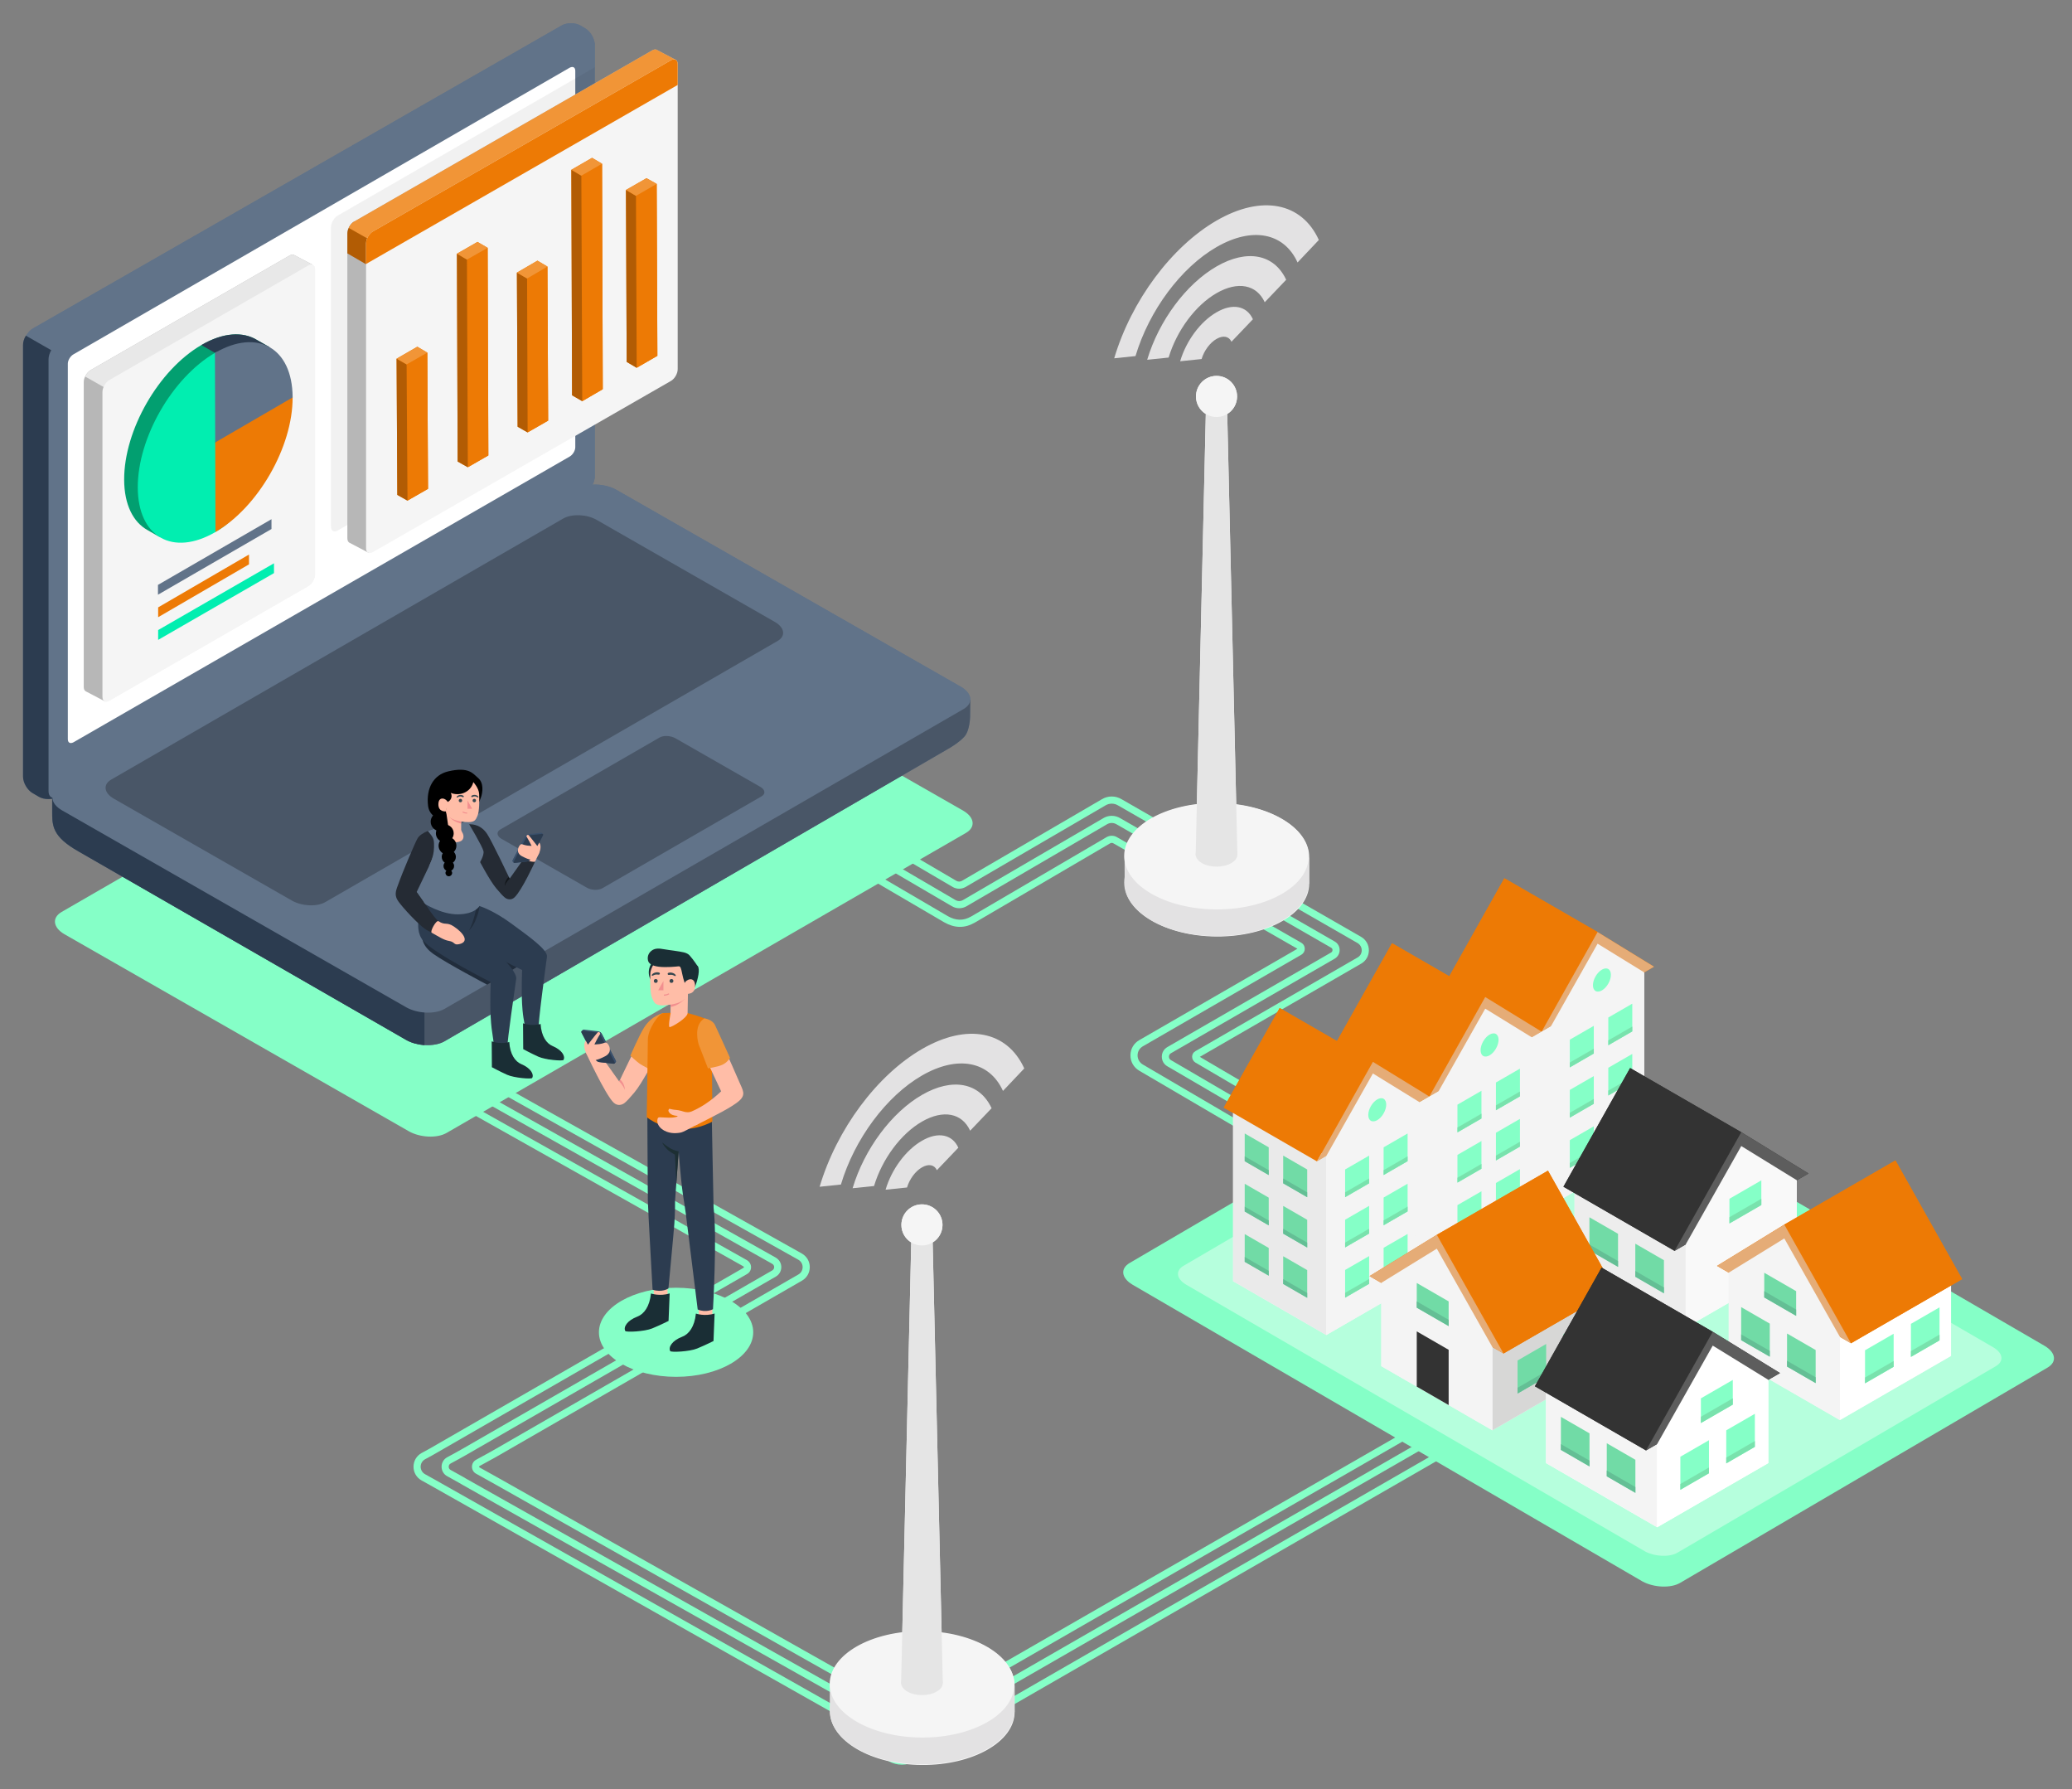 <?xml version="1.0" encoding="UTF-8"?> <!-- Generator: Adobe Illustrator 24.1.0, SVG Export Plug-In . SVG Version: 6.00 Build 0) --> <svg xmlns="http://www.w3.org/2000/svg" xmlns:xlink="http://www.w3.org/1999/xlink" x="0px" y="0px" viewBox="0 0 1160.83 1002.2" style="enable-background:new 0 0 1160.83 1002.2;" xml:space="preserve"><rect x="0" y="0" width="1160.83" height="1002.2" fill="#808080" stroke="none"/> <style type="text/css"> .st0{fill:#85FFC7;} .st1{fill:#B6FFDD;} .st2{fill:#FFBDA7;} .st3{fill:#F28F8F;} .st4{fill:#3A506B;} .st5{fill:#2C3C50;} .st6{fill:#F19537;} .st7{fill:#ED7A05;} .st8{fill:#1A2E35;} .st9{fill:#32445C;} .st10{fill:#37474F;} .st11{fill:#1D2F33;} .st12{fill:#617389;} .st13{fill-rule:evenodd;clip-rule:evenodd;fill:#617389;} .st14{fill-rule:evenodd;clip-rule:evenodd;fill:#2C3C50;} .st15{fill:#495667;} .st16{fill-rule:evenodd;clip-rule:evenodd;fill:#FFFFFF;} .st17{opacity:0.06;fill-rule:evenodd;clip-rule:evenodd;fill:#1D1D1B;enable-background:new ;} .st18{fill-rule:evenodd;clip-rule:evenodd;fill:#B7B7B7;} .st19{fill-rule:evenodd;clip-rule:evenodd;fill:#B25C04;} .st20{fill-rule:evenodd;clip-rule:evenodd;fill:#F5F5F5;} .st21{fill-rule:evenodd;clip-rule:evenodd;fill:#E8E8E8;} .st22{fill:#01EEB0;} .st23{fill:#029F70;} .st24{fill-rule:evenodd;clip-rule:evenodd;fill:#F19537;} .st25{fill-rule:evenodd;clip-rule:evenodd;fill:#ED7A05;} .st26{fill:#B25C04;} .st27{fill:#F5F5F5;} .st28{fill:#E3E2E3;} .st29{fill:#E5E5E5;} .st30{fill:#F9F9F9;} .st31{fill:#F4F4F4;} .st32{fill:#E5AC77;} .st33{fill:#79E2AD;} .st34{fill:#EAEAEA;} .st35{fill:#71DBA6;} .st36{fill:#64BF95;} .st37{fill:#EDEDED;} .st38{fill:#333333;} .st39{fill:#5D5D5D;} .st40{fill:#D7D7D6;} .st41{fill:#FFFFFF;} .st42{fill:#212D3C;} .st43{fill:#252B34;} .st44{fill:#12161A;} </style> <g id="Ebene_3"> <path class="st0" d="M250.3,634.5l290.9-168c5.5-3.2,4.8-8.7-1.5-12.4l-193-110.3 c-6.3-3.6-15.9-4-21.4-0.9L34.5,510.8C29,514,29.7,519.5,36,523.2 l193,110.4C235.3,637.2,244.9,637.7,250.3,634.5z"></path> <g> <path class="st0" d="M777.763,669.49l-123.771-72.263 c-1.93-1.103-3.091-3.116-3.091-5.377c0-2.262,1.161-4.275,3.107-5.387 l91.792-52.996c0.448-0.273,0.734-0.799,0.725-1.382 c-0.004-0.257-0.081-0.891-0.709-1.245l-120.213-69.107 c-1.714-1.042-3.792-1.042-5.463-0.025l-78.532,45.819 c-2.626,1.575-5.788,1.576-8.437-0.013l-35.881-20.988l2.02-3.453l35.9,21 c1.378,0.826,3,0.827,4.361,0.012l78.521-45.812 c2.925-1.779,6.594-1.778,9.548,0.019l120.157,69.074 c1.671,0.946,2.695,2.688,2.727,4.656c0.033,2.017-0.971,3.844-2.684,4.887 L656,589.933c-0.691,0.395-1.1,1.11-1.1,1.918 c0,0.807,0.408,1.522,1.092,1.913l123.788,72.271L777.763,669.49z"></path> </g> <g> <path class="st0" d="M776.688,657.925l-107-62.8c-1.185-0.752-1.855-2.018-1.811-3.339 c0.044-1.292,0.741-2.43,1.866-3.042l90.856-52.476 c1.431-0.813,2.286-2.284,2.3-3.94c0.015-1.705-0.852-3.24-2.317-4.106 l-134.178-77.087c-2.208-1.34-4.9-1.34-7.066-0.025l-78.431,45.719 c-2.237,1.258-4.877,1.258-7.088,0.015l-36.531-21.418l2.023-3.45l36.5,21.4 c0.965,0.542,2.11,0.543,3.108-0.018l78.374-45.685 c3.416-2.074,7.698-2.074,11.146,0.018l134.157,77.076 c2.729,1.612,4.33,4.447,4.304,7.597c-0.026,3.1-1.638,5.857-4.312,7.377 l-90.405,52.214l106.53,62.522L776.688,657.925z M671.709,592.227l-0.009,0.005 C671.703,592.23,671.706,592.229,671.709,592.227z"></path> </g> <g> <path class="st0" d="M779.343,682.383l-141.054-82.657 c-3.133-1.832-4.989-5.079-4.964-8.684c0.025-3.558,1.891-6.729,4.989-8.482 l88.556-51.159l-103.079-59.036c-0.549-0.366-1.311-0.35-1.942,0.039 l-75.838,44.422c-5.619,3.181-11.205,3.083-17.103-0.289l-39.318-23.01 l2.021-3.452l39.3,23c4.615,2.639,8.785,2.73,13.104,0.286l75.774-44.385 c1.898-1.169,4.323-1.167,6.157,0.02L729.094,528.064 c1.198,0.699,1.906,1.943,1.906,3.336c0,1.392-0.708,2.636-1.893,3.327 L640.3,586.031c-1.854,1.05-2.96,2.93-2.975,5.039 c-0.016,2.156,1.101,4.102,2.984,5.203l141.055,82.658L779.343,682.383z"></path> </g> <g> <path class="st0" d="M478.616,966.142L240.752,831.738 c-0.494-0.249-1.123-0.608-1.852-1.027c-0.771-0.441-1.664-0.955-2.638-1.468 c-2.89-1.598-4.593-4.477-4.593-7.719c0-3.243,1.704-6.122,4.557-7.7 c1.668-0.878,3.076-1.663,4.001-2.179l0.396-0.22L416.496,710.141 c0.118-0.063,0.268-0.143,0.273-0.368c0.002-0.112-0.032-0.323-0.289-0.475 l-156.46-87.955l1.96-3.486l156.494,87.975 c1.464,0.86,2.33,2.397,2.294,4.03c-0.036,1.61-0.91,3.023-2.338,3.78 l-175.838,101.266l-0.418,0.232c-0.945,0.527-2.383,1.328-4.048,2.204 c-1.524,0.844-2.457,2.414-2.457,4.181c0,1.766,0.932,3.336,2.493,4.199 c0.984,0.518,1.921,1.055,2.729,1.519c0.674,0.387,1.249,0.719,1.698,0.942 l0.089,0.048l237.906,134.427L478.616,966.142z"></path> </g> <g> <path class="st0" d="M478.618,955.342l-219.406-123.626 c-1.172-0.729-3.387-1.955-5.732-3.252c-0.974-0.539-1.98-1.096-2.961-1.644 c-1.916-1.025-3.125-3.062-3.125-5.296c0-2.235,1.209-4.271,3.156-5.313 c3.023-1.601,6.314-3.456,8.083-4.453l0.581-0.327l173.483-99.89 c0.921-0.546,1.023-1.453,1.023-1.817c0-0.363-0.102-1.271-1.045-1.829 l-164.854-92.751l1.961-3.486l164.894,92.773 c1.921,1.139,3.044,3.108,3.044,5.293c0,2.186-1.123,4.156-3.005,5.271 l-173.522,99.912l-0.595,0.335c-1.784,1.006-5.105,2.878-8.167,4.499 c-0.646,0.346-1.036,1.014-1.036,1.783c0,0.769,0.39,1.437,1.044,1.787 c1.007,0.562,2.009,1.116,2.978,1.652c2.497,1.381,4.653,2.573,5.838,3.313 l219.328,123.58L478.618,955.342z"></path> </g> <g> <path class="st0" d="M492.117,952.542l-214.106-120.826 c-2.016-1.151-7.261-4.067-11.285-6.292c-1.411-0.745-2.307-2.246-2.308-3.898 c-0-1.653,0.896-3.154,2.339-3.919c1.178-0.65,2.548-1.399,3.919-2.148 c2.879-1.574,5.857-3.2,7.188-3.999l169.431-97.618 c1.485-0.858,2.374-2.397,2.374-4.117s-0.888-3.259-2.375-4.118l-167.372-93.861 l1.957-3.488l167.394,93.874c2.761,1.595,4.396,4.429,4.396,7.593 c0,3.165-1.635,6-4.375,7.583l-169.402,97.602 c-1.369,0.821-4.249,2.395-7.297,4.061c-1.366,0.746-2.73,1.492-3.934,2.157 c-0.206,0.108-0.242,0.275-0.242,0.399c0,0.123,0.037,0.29,0.21,0.382 c4.067,2.248,9.333,5.175,11.356,6.331l214.097,120.82L492.117,952.542z"></path> </g> <g> <path class="st0" d="M505.346,977.818c-1.763,0-3.543-0.461-5.146-1.386l1.999-3.465 c1.979,1.143,4.285,1.148,6.171,0.018l310.904-178.869l1.994,3.467 L510.397,976.434C508.861,977.355,507.112,977.818,505.346,977.818z"></path> </g> <g> <path class="st0" d="M505.307,988.418c-2.61,0-5.204-0.662-7.504-1.984l1.994-3.467 c3.383,1.943,7.646,1.941,11.125-0.011l319.201-183.805l1.996,3.467 L512.898,986.434C510.539,987.757,507.915,988.418,505.307,988.418z"></path> </g> <g> <path class="st0" d="M505.25,967.134c-1.815,0-3.63-0.467-5.25-1.401l1.999-3.465 c1.975,1.139,4.526,1.139,6.501,0l310.774-178.751l1.994,3.467l-310.771,178.75 C508.88,966.667,507.065,967.134,505.25,967.134z"></path> </g> <g id="Ebene_3_4_"> <path class="st0" d="M941.207,886.623l205.801-120.552 c5.506-3.163,4.803-8.435-1.406-12.183l-285.829-166.059 c-6.209-3.514-15.581-3.983-20.969-0.937L633.003,707.327 c-5.506,3.163-4.803,8.435,1.406,12.183l285.829,166.293 C926.563,889.2,935.935,889.669,941.207,886.623z"></path> </g> <g id="Ebene_3_1_"> <path class="st1" d="M939.775,869.674L1118.084,765.25c4.755-2.732,4.148-7.284-1.214-10.522 L859.592,605.414c-5.362-3.035-13.456-3.44-18.11-0.809l-178.309,104.323 c-4.755,2.732-4.148,7.284,1.214,10.522L921.665,868.966 C927.128,871.9,935.222,872.305,939.775,869.674z"></path> </g> <g id="Ebene_2_1_"> <ellipse class="st0" cx="378.769" cy="746.223" rx="43.22" ry="24.953"></ellipse> </g> </g> <g id="Ebene_7"> <g> <g> <g> <path class="st2" d="M361.234,577.374c-2.971,4.364-14.33,28.377-14.33,28.377 l-12.653-17.851l-6.083,1.526c0,0,10.964,23.73,15.604,28.144 c2.28,2.169,4.923,1.254,6.285,0.093s2.676-2.587,5.305-5.698 c4.37-5.174,11.443-18.885,11.443-18.885l5.975-20.743 C369.824,572.336,365.089,571.71,361.234,577.374z"></path> <path class="st3" d="M346.904,605.751c0,0,1.978,1.71,3.152,4.671 c0,0,0.127-3.249-2.526-5.724L346.904,605.751z"></path> </g> <g id="XMLID_52_"> <g id="XMLID_53_"> <path id="XMLID_57_" class="st4" d="M325.838,577.581l-0.014,0.004l0.615-0.716l0.002,0.009 c0.14-0.152,0.382-0.229,0.715-0.191l7.97,0.933 c0.739,0.087,1.617,0.691,1.962,1.35l7.897,15.072 c0.183,0.349,0.175,0.641,0.02,0.828l0.006,0.001l-0.635,0.738L344.375,595.6 c-0.139,0.156-0.383,0.236-0.721,0.197l-7.97-0.933 c-0.739-0.087-1.617-0.691-1.962-1.35c-1.552-2.963-6.346-12.11-7.898-15.073 C325.632,578.069,325.654,577.764,325.838,577.581z"></path> <path id="XMLID_56_" class="st5" d="M344.369,594.76l-7.897-15.072 c-0.345-0.659-1.224-1.263-1.962-1.35l-7.97-0.933 c-0.739-0.087-1.058,0.377-0.713,1.036c1.551,2.962,6.346,12.11,7.898,15.073 c0.345,0.659,1.224,1.263,1.962,1.35l7.97,0.933 C344.395,595.883,344.714,595.419,344.369,594.76z"></path> <path id="XMLID_54_" class="st4" d="M335.409,578.654c0.446,0.255,0.854,0.637,1.064,1.035 l7.898,15.067c0.173,0.339,0.18,0.624,0.043,0.809l0.598-0.691l-0.008-0.006 c0.158-0.188,0.165-0.475-0.017-0.827l-7.9-15.074 c-0.192-0.372-0.566-0.723-0.985-0.983L335.409,578.654z"></path> </g> </g> <path id="XMLID_51_" class="st2" d="M330.366,592.659c-3.462-3.585-3.614-8.286-2.182-9.717 l1.109,2.117c0,0,4.117,0.051,6.513-0.257c2.396-0.308,3.334-1.205,4.016-0.776 c1.447,0.911,3.68,5.3-0.783,7.586c-2.266,1.161-4.394,2.147-6.228,2.226 C331.539,593.891,330.366,592.659,330.366,592.659z"></path> <path class="st2" d="M328.918,585.718c0,0,4.341-5.685,5.866-7.391 c0.672-0.751,1.939,0.177,1.276,1.093s-3.033,5.421-3.033,5.576 c0,3.317-3.382,2.049-3.382,2.049l-1.422-0.916"></path> </g> <g> <path id="XMLID_50_" class="st6" d="M360.954,575.379c-2.814,4.348-7.785,15.923-7.785,15.923 s3.811,3.555,5.203,4.496c1.797,1.215,7.551,4.128,7.551,4.128l5.612-32.494 C371.536,567.432,365.332,568.616,360.954,575.379z"></path> </g> <rect id="XMLID_49_" x="391.424" y="726.696" class="st2" width="7.694" height="13.17"></rect> <polygon id="XMLID_48_" class="st2" points="374,725.993 366.311,726.258 365.926,712.32 374,712.056 "></polygon> <path id="XMLID_47_" class="st5" d="M398.613,613.815c0,7.347,1.172,62.673,1.172,62.673 c2.003,16.13-0.338,56.793-0.338,56.793s-3.735,2.182-8.566,0.169 c0,0-5.303-42.915-6.682-53.845c-1.196-9.485-1.94-8.775-3.984-34.728 l-2.029,27.826c0,0,0.088,6.075-0.377,12.612 c-0.36,5.056-3.322,36.361-3.322,36.361s-3.621,2.457-8.883,0.68 c0,0-2.557-45.014-2.646-49.653c-0.101-5.289-0.329-58.888-0.329-58.888 L398.613,613.815L398.613,613.815z"></path> <path id="XMLID_46_" class="st7" d="M395.997,570.934c0,0,2.879,2.882,2.879,9.862v15.074 l0.22,32.355c-11.042,5.82-24.987,6.159-36.768-2.445 c0,0,0.623-37.368,0.623-43.36s5.991-14.509,8.585-14.988 c0,0,11.566-0.565,13.693-0.025C391.834,569.085,395.997,570.934,395.997,570.934z"></path> <circle class="st8" cx="372.351" cy="544.632" r="8.877"></circle> <path class="st9" d="M361.728,565.327"></path> <path class="st2" d="M385.229,567.407l0.21-12.266H375.717l-0.044,12.574 c0,0-1.45,7.361-0.561,7.559C376.184,575.512,385.229,570.092,385.229,567.407z"></path> <path class="st3" d="M375.717,562.056v1.962c0,0,4.13-0.586,7.516-4.148 C385.568,557.414,375.717,562.056,375.717,562.056z"></path> <path class="st2" d="M367.999,537.804c0,0-3.486,3.66-3.66,7.495 s-0.174,11.156,1.046,13.77c1.22,2.615,1.361,5.223,11.156,3.486 c8.9-1.578,8.73-6.246,8.73-6.246s-0.189-8.109-0.886-5.812l-3.312-10.079 L367.999,537.804z"></path> <circle class="st10" cx="376.185" cy="549.439" r="1.086"></circle> <circle class="st10" cx="367.39" cy="549.439" r="1.086"></circle> <polygon class="st3" points="371.682,549.439 371.682,554.657 368.748,554.657 "></polygon> <g> <path class="st3" d="M371.943,557.711l-0.02-0.622c1.938-0.062,2.609-0.721,2.615-0.727 l0.452,0.428C374.958,556.824,374.173,557.639,371.943,557.711z"></path> </g> <path id="XMLID_45_" class="st8" d="M387.445,539.932c0,0,1.906-0.327,3.392,1.193 c1.457,1.49,0.314,7.119-1.5,11.686l-3.005-0.583L387.445,539.932z"></path> <path id="XMLID_44_" class="st8" d="M385.333,553.355c0.336,0.006,1.615-2.115,2.447-2.872 c1.153-1.049,3.328-8.938,3.328-8.938s-2.554-3.973-4.774-6.417 c-1.58-1.738-4.219-1.932-8.727-2.64c-2.365-0.372-3.28-0.384-5.641-0.823 c-2.82-0.524-5.217-0.682-7.208,1.048c-1.549,1.346-2.163,3.232-1.72,5.235 c0.334,1.51,1.79,3.004,6.068,3.524c4.277,0.521,10.041-0.1,10.952-0.225 c1.24-0.17,1.505,1.032,2.174,4.316 C382.818,548.447,384.203,553.333,385.333,553.355z"></path> <path class="st2" d="M384.53,556.634c0,0,5.055,0.697,4.881-4.706 c-0.174-5.404-5.229-3.374-5.927-1.077L384.53,556.634z"></path> <path class="st8" d="M400.356,735.703l-0.621,15.411c0,0-4.782,2.385-9.159,4.189 s-14.664,2.217-15.087,1.448c-1.174-2.134,0.957-5.865,6.84-8.099 c3.554-1.349,6.838-5.529,7.54-12.916 C389.869,735.736,394.828,737.481,400.356,735.703z"></path> <path class="st8" d="M375.181,724.446l-0.621,15.411c0,0-4.782,2.385-9.159,4.189 s-14.664,2.217-15.086,1.448c-1.174-2.134,0.957-5.865,6.84-8.099 c3.554-1.349,6.838-5.529,7.54-12.916 C364.694,724.479,369.653,726.224,375.181,724.446z"></path> <g id="XMLID_42_"> <path id="XMLID_43_" class="st2" d="M414.302,616.413c3.629-3.391,1.901-5.738-0.084-10.325 c-13.517-31.228-15.165-32.839-19.246-33.922l-2.84,13.751l11.894,25.343 c-5.517,5.26-11.863,9.511-17.578,11.66 c-1.012,0.381,0.71,8.721,4.016,7.037 C399.073,625.575,410.375,620.083,414.302,616.413z"></path> </g> <path class="st6" d="M394.649,570.396c0,0,4.39,0.557,5.938,3.765 c1.548,3.208,8.408,18.391,8.408,18.391s-1.514,2.571-4.332,3.847 c-2.819,1.276-8.047,1.96-8.047,1.96l-5.156-13.313 C391.459,585.046,388.027,574.443,394.649,570.396z"></path> <g id="XMLID_40_"> <path id="XMLID_41_" class="st2" d="M376.491,621.365c1.593,0.366,3.118,0.197,5.32,0.891 c1.939,0.611,2.75,0.829,4.637,0.664c2.046-0.179,8.22,5.38,3.338,7.39 c-1.485,0.611-2.493,1.33-5.247,2.716c-1.111,0.559-2.311,1.206-3.536,1.407 c-1.556,0.255-3.148,0.335-4.716,0.138c-1.974-0.249-3.913-0.953-5.48-2.18 c-0.862-0.675-1.612-1.514-2.075-2.507c-0.463-0.992-0.622-2.145-0.326-3.199 c0.06-0.214,0.143-0.43,0.301-0.586c0.285-0.281,0.731-0.297,1.132-0.293 c2.24,0.019,4.653,0.374,6.873,0.158c1.876-0.183,3.176-0.571,2.901-0.83 c-0.275-0.258-1.371-0.074-2.897-0.684c-1.458-0.583-2.542-2.023-2.151-2.816 C374.957,620.841,374.898,620.999,376.491,621.365z"></path> </g> <path class="st11" d="M376.972,643.916c-3.125-1.458-5.989-4.01-5.989-4.01 c0.251,0.798,1.881,3.323,4.114,4.948c1.806,1.314,3.012,1.828,3.012,1.828 l0.808,15.852l1.058-14.531l0.246-3.095 C380.222,644.907,377.882,644.34,376.972,643.916z"></path> <g> <path class="st10" d="M374.113,545.744c-0.192-0.441,0.096-0.741,0.317-0.83 c0.536-0.214,1.573-0.325,2.656,0.104c0.902,0.357,1.308,0.846,1.491,1.222 c0.039,0.08,0.037,0.157,0.017,0.224c-0.05,0.163-0.222,0.259-0.391,0.233 c-0.125-0.019-0.247-0.068-0.32-0.117c-0.214-0.142-0.86-0.458-1.286-0.538 c-0.641-0.12-1.233-0.073-1.656,0.027 C374.757,546.112,374.262,546.088,374.113,545.744z"></path> </g> <g> <path class="st10" d="M369.62,545.598c0.192-0.441-0.096-0.741-0.317-0.83 c-0.536-0.214-1.573-0.325-2.656,0.104c-0.902,0.357-1.308,0.846-1.491,1.222 c-0.039,0.08-0.037,0.157-0.017,0.224c0.05,0.163,0.222,0.259,0.391,0.233 c0.125-0.019,0.247-0.068,0.32-0.117c0.214-0.142,0.86-0.458,1.286-0.538 c0.641-0.12,1.233-0.073,1.656,0.027 C368.976,545.966,369.47,545.941,369.62,545.598z"></path> </g> </g> </g> <g id="Ebene_6"> <path class="st12" d="M538.4,384.7l-193-110.3c-3.823-2.185-8.859-3.183-13.458-2.943 c0.772-1.494,1.258-3.1,1.258-4.557V25.1V25 c0-0.036-0.009-0.074-0.009-0.111c-0.007-0.24-0.027-0.469-0.059-0.687 c-0.337-3.138-2.56-6.736-5.232-8.302l-2.7-1.6 c-2.9-1.7-7.7-1.7-10.6,0L18.4,184 c-1.482,0.869-2.827,2.366-3.794,4.061L14.5,188c-1,1.6-1.6,3.5-1.6,5.2V435 c0,3.4,2.4,7.5,5.3,9.2l3.6,2.1c1.985,1.164,4.853,1.511,7.4,1.081 v7.019c0,5.822,0,10.559,5.533,15.882c2.172,2.113,5.209,4.318,9.467,6.718 l183.4,105.5c3,1.7,6.6,2.6,10.2,2.9v-0.086 c4.117,0.279,8.185-0.371,11.1-2.014l283.4-164.5c0,0,5.1-3,7.9-6.1 C543.4,409.3,543.5,401.4,543.5,401.4l0.099-9.4 C543.747,389.487,541.981,386.803,538.4,384.7z"></path> <g> <path id="SVGID_12_" class="st13" d="M22,446.2L18.4,444 c-2.9-1.7-5.3-5.8-5.3-9.1V193.1c0-3.3,2.4-7.4,5.3-9.1 L314.6,14.3c2.9-1.7,7.7-1.7,10.6,0l2.7,1.6 c2.9,1.7,5.3,5.8,5.3,9.1v241.9c0,3.3-2.4,7.4-5.3,9.1 L32.6,446.2C29.7,447.9,24.9,447.9,22,446.2"></path> </g> <path id="SVGID_11_" class="st14" d="M34.2,199.3L34.2,199.3L14.5,188 c-1,1.6-1.6,3.5-1.6,5.2V435c0,3.4,2.4,7.5,5.3,9.2l3.6,2.1 c2.9,1.7,7.7,1.7,10.6,0l1.8-1.1V199.3L34.2,199.3z"></path> <path class="st15" d="M543.6,391.9l-22.9-1.6v2.6l-175.5-100.2 c-6.3-3.6-15.9-4-21.4-0.9L49.4,450.2l-20.2-3.3v7.5 c0,8.1,0,14.1,14.9,22.5l183.4,105.5c6.3,3.6,15.9,4,21.4,0.9 l283.4-164.5c0,0,5.1-3,7.9-6.1C543.4,409.3,543.5,401.4,543.5,401.4 L543.6,391.9L543.6,391.9L543.6,391.9z"></path> <path class="st5" d="M237.8,341.5L49.5,450.2l-20.2-3.3v7.6 c0,8.1,0,14.1,14.9,22.5L227.6,582.5c3,1.7,6.6,2.6,10.2,2.9 L237.8,341.5L237.8,341.5z"></path> <path id="SVGID_10_" class="st13" d="M27.2,443.2v-242c0-3.3,2.4-7.4,5.3-9.1 L327.9,22c2.9-1.7,5.3-0.3,5.3,3.1v241.8 c0,3.3-2.4,7.4-5.3,9.1L32.6,446.2 C29.6,447.9,27.2,446.5,27.2,443.2"></path> <path id="SVGID_9_" class="st16" d="M41.1,198.5L319.2,37.9 C321,37,322.3,37.7,322.3,39.7V250.5c0,1.9-1.4,4.2-3.1,5.2 L41.1,415.8C39.3,416.7,38,416,38,414V203.7C38,201.8,39.4,199.5,41.1,198.5"></path> <path class="st12" d="M249,565.1l290.9-168c5.5-3.2,4.8-8.7-1.5-12.4l-193-110.3 c-6.3-3.6-15.9-4-21.4-0.9L33.1,441.4 c-5.5,3.2-4.8,8.7,1.5,12.4l193,110.4C234,567.8,243.6,568.2,249,565.1z"></path> <path class="st15" d="M182.2,505.3L435.5,359.1c4.8-2.7,4.2-7.5-1.3-10.7 l-99.9-57.2c-5.5-3.2-13.9-3.5-18.7-0.8L62.4,436.6 c-4.8,2.7-4.2,7.5,1.3,10.7L163.5,504.4 C169.1,507.6,177.5,508,182.2,505.3z"></path> <path class="st15" d="M337.5,497.5l89.2-51.5c2.3-1.3,2-3.7-0.6-5.2L378.4,413.5 c-2.6-1.5-6.7-1.7-8.9-0.4l-89.2,51.5c-2.3,1.3-2,3.7,0.6,5.2 l47.7,27.3C331.2,498.7,335.2,498.8,337.5,497.5z"></path> <path class="st17" d="M185.4,127.4v167.5c0,2.5,1.8,3.4,3.9,2.2l143.9-82.9 V37.7l-143.9,83C187.1,122,185.4,124.9,185.4,127.4"></path> </g> <g id="Ebene_8"> <path class="st18" d="M368.298,28.089c-0.168-0.131-0.354-0.23-0.559-0.295l-0.133-0.07 l-0.02,0.015c-0.618-0.137-1.368,0.005-2.182,0.47l-166.996,95.887 c-2.1,1.3-3.8,4.2-3.8,6.6v170.8c0,1.16,0.377,1.958,0.979,2.379 l-0.001,0.006l0.022,0.012c0.097,0.065,0.2,0.117,0.309,0.162l10.693,5.614 l2.874-9.291l-0.16-2.966l156.08-89.602c2.1-1.2,3.8-4.1,3.8-6.6 V41.331l9.089-7.97L368.298,28.089z"></path> <path class="st19" d="M198.408,124.096c-2.1,1.3-3.8,4.2-3.8,6.6v11.226 l14.207,8.255l2.467-17.898L198.408,124.096z"></path> <path class="st20" d="M175.116,148.288l-9.995-5.272c-0.168-0.131-0.354-0.23-0.559-0.295 l-0.133-0.07l-0.02,0.015c-0.618-0.137-1.368,0.005-2.182,0.47l-111.5,64.2 c-0.293,0.181-0.575,0.4-0.849,0.638c-0.07,0.061-0.134,0.13-0.202,0.194 c-0.208,0.195-0.409,0.399-0.601,0.62c-0.056,0.065-0.109,0.131-0.163,0.198 c-0.204,0.25-0.395,0.509-0.575,0.782c-0.029,0.044-0.058,0.087-0.086,0.132 c-0.206,0.325-0.394,0.66-0.558,1.005c0,0-0,0-0,0l0,0 c-0.475,1-0.766,2.056-0.766,3.032v170.8c0,1.16,0.377,1.958,0.979,2.379 l-0.001,0.006l0.022,0.012c0.097,0.065,0.2,0.117,0.309,0.162l9.936,5.216 c0.693,0.657,1.785,0.699,3.028-0.011l111.5-64.2 c2.1-1.2,3.8-4.1,3.8-6.6V150.9 C176.5,149.493,175.961,148.593,175.116,148.288z"></path> <path class="st18" d="M165.121,143.016c-0.168-0.131-0.354-0.23-0.559-0.295l-0.133-0.07 l-0.02,0.015c-0.618-0.137-1.368,0.005-2.182,0.47l-111.5,64.2 c-2.1,1.3-3.8,4.2-3.8,6.6v170.8c0,1.16,0.377,1.958,0.979,2.379 l-0.001,0.006l0.022,0.012c0.097,0.065,0.2,0.117,0.309,0.162l10.693,5.614 l2.874-9.291l-0.16-2.966l100.584-57.915c2.1-1.2,3.8-4.1,3.8-6.6 V156.258l9.089-7.97L165.121,143.016z"></path> <path class="st21" d="M166.027,277.85V156.258l9.089-7.97l-9.995-5.272 c-0.168-0.131-0.354-0.23-0.559-0.295l-0.133-0.07l-0.02,0.015 c-0.618-0.137-1.368,0.005-2.182,0.47l-111.5,64.2 c-1.246,0.771-2.341,2.109-3.034,3.568L166.027,277.85z"></path> <path class="st20" d="M57.4,219.5v170.8c0,2.5,1.7,3.4,3.8,2.2l111.5-64.2 c2.1-1.2,3.8-4.1,3.8-6.6V150.9c0-1.407-0.539-2.307-1.384-2.612 c-0.657-0.236-1.498-0.113-2.416,0.412l-111.5,64.2 C59.1,214.2,57.4,217.1,57.4,219.5"></path> <polygon class="st12" points="88.5,327.6 152.1,290.8 152.1,296.3 88.5,333.1 "></polygon> <polygon class="st7" points="88.6,340.2 139.5,310.6 139.5,316.1 88.6,345.7 "></polygon> <polygon class="st22" points="88.6,352.9 153.5,315.5 153.5,321 88.6,358.4 "></polygon> <g> <path class="st23" d="M89.38,300.756l0.858-1.375c6.644,0.901,14.47-0.896,22.845-5.763 c23.956-13.924,43.312-47.674,43.232-75.383c-0.028-9.769-2.471-17.48-6.669-22.763 l1.311-1.056l-6.825-3.899l-0.001,0.001c-7.921-4.922-19.04-4.39-31.338,2.757 c-23.956,13.924-43.312,47.674-43.232,75.383 c0.041,14.047,5.071,23.841,13.14,28.274l-0.001,0.004L89.38,300.756z"></path> <path class="st5" d="M156.314,218.233c-0.029-9.769-2.471-17.479-6.669-22.762 l1.311-1.056l-6.825-3.899l-0.001,0.001c-7.921-4.922-19.039-4.39-31.337,2.757 L156.314,218.233z"></path> <path class="st22" d="M120.709,297.991c-23.956,13.924-43.442,2.749-43.522-24.96 c-0.08-27.709,19.275-61.459,43.232-75.383 c11.525-6.698,0.145,50.172,0.145,50.172l6.756,23.879 C127.319,271.698,144.665,284.067,120.709,297.991z"></path> <path class="st7" d="M120.57,247.813l0.145,50.165l-0.013,0.016 c0.002-0.001,0.004-0.002,0.006-0.003c23.956-13.924,43.312-47.674,43.232-75.383 C163.899,208.33,121.172,247.264,120.57,247.813z"></path> <path class="st12" d="M120.563,247.819l-0.145-50.172c0,0,0.165-0.096,0.248-0.143 c23.748-13.649,43.041-2.598,43.273,24.776c0.001,0.109,0.002,0.327,0.002,0.327 L120.563,247.819z"></path> </g> <path class="st24" d="M369.203,41.331l9.089-7.97l-9.995-5.272 c-0.168-0.131-0.354-0.23-0.559-0.295l-0.133-0.07l-0.02,0.015 c-0.618-0.137-1.368,0.005-2.182,0.47l-166.996,95.887 c-1.246,0.771-2.341,2.109-3.034,3.568l11.33,6.41L369.203,41.331z"></path> <path class="st20" d="M205.081,136.259v170.8c0,2.5,1.7,3.4,3.8,2.2l166.996-95.887 c2.1-1.2,3.8-4.1,3.8-6.6V35.973c0-1.407-0.539-2.307-1.384-2.612 c-0.656-0.236-1.498-0.113-2.416,0.412L208.881,129.659 C206.781,130.959,205.081,133.859,205.081,136.259"></path> <path class="st25" d="M205.081,136.259v11.603L379.677,47.575V35.973 c0-1.407-0.539-2.307-1.384-2.612c-0.656-0.236-1.498-0.113-2.416,0.412 L208.881,129.659C206.781,130.959,205.081,133.859,205.081,136.259"></path> <g> <polygon class="st7" points="233.8,194.2 222.2,200.9 222.6,277.2 228.3,280.4 239.8,273.8 239.4,197.5 "></polygon> <polygon class="st7" points="267.5,135.5 256,142.1 256.4,258.5 262.1,261.7 273.6,255.1 273.2,138.8 "></polygon> <polygon class="st7" points="301.1,146 289.6,152.7 290,239 295.6,242.2 307.1,235.6 306.7,149.3 "></polygon> <polygon class="st7" points="331.7,88.4 320.1,95.1 320.5,221.4 326.2,224.7 337.7,218 337.3,91.7 "></polygon> <polygon class="st7" points="367.9,103 362.2,99.8 350.7,106.4 351.1,202.7 356.7,206 368.3,199.3 "></polygon> </g> <g> <g> <polygon class="st7" points="239.4,197.5 239.8,273.8 228.3,280.4 227.8,204.1 "></polygon> </g> <g> <polygon class="st26" points="228.3,280.4 222.6,277.2 222.2,200.9 227.8,204.1 "></polygon> </g> <g> <polygon class="st6" points="227.8,204.1 222.2,200.9 233.8,194.2 239.4,197.5 "></polygon> </g> <g> <polygon class="st7" points="273.2,138.8 273.6,255.1 262.1,261.7 261.6,145.4 "></polygon> </g> <g> <polygon class="st26" points="262.1,261.7 256.4,258.5 256,142.1 261.6,145.4 "></polygon> </g> <g> <polygon class="st6" points="261.6,145.4 256,142.1 267.5,135.5 273.2,138.8 "></polygon> </g> <g> <polygon class="st7" points="306.7,149.3 307.1,235.6 295.6,242.2 295.3,156 "></polygon> </g> <g> <polygon class="st26" points="295.6,242.2 290,239 289.6,152.7 295.3,156 "></polygon> </g> <g> <polygon class="st6" points="295.3,156 289.6,152.7 301.1,146 306.7,149.3 "></polygon> </g> <g> <polygon class="st7" points="337.3,91.7 337.7,218 326.2,224.7 325.7,98.4 "></polygon> </g> <g> <polygon class="st26" points="326.2,224.7 320.5,221.4 320.1,95.1 325.7,98.4 "></polygon> </g> <g> <polygon class="st6" points="325.7,98.4 320.1,95.1 331.7,88.4 337.3,91.7 "></polygon> </g> <g> <polygon class="st7" points="367.9,103 368.3,199.3 356.7,206 356.3,109.7 "></polygon> </g> <g> <polygon class="st26" points="356.7,206 351.1,202.7 350.7,106.4 356.3,109.7 "></polygon> </g> <g> <polygon class="st6" points="356.3,109.7 350.7,106.4 362.2,99.8 367.9,103 "></polygon> </g> </g> </g> <g id="Ebene_4_2_"> <path class="st27" d="M568.43,958.815l-0.013-14.473h-0.004 c0.002-0.098,0.014-0.194,0.014-0.292c0.078-14.362-17.456-26.444-40.874-29.406 l-5.031-218.751c3.302-2.024,5.511-5.656,5.511-9.812 c0-6.359-5.155-11.515-11.515-11.515s-11.515,5.155-11.515,11.515 c0,4.156,2.209,7.786,5.509,9.811l-5.022,218.732 c-23.076,2.872-40.37,14.659-40.447,28.868 c-0,0.051,0.006,0.101,0.006,0.152l-0.008-0l0.013,14.833 c-0.089,16.47,22.982,29.947,51.531,30.101 c28.549,0.154,51.764-13.073,51.853-29.543 C568.439,958.961,568.43,958.888,568.43,958.815z"></path> <g> <ellipse transform="matrix(0.005 -1 1 0.005 -444.785 1470.317)" class="st28" cx="516.746" cy="958.755" rx="29.823" ry="51.693"></ellipse> <ellipse transform="matrix(0.005 -1 1 0.005 -180.388 1206.88)" class="st27" cx="516.513" cy="694.122" rx="3.396" ry="5.965"></ellipse> <polygon class="st28" points="465.042,943.644 465.055,958.476 568.43,958.917 568.417,944.342 "></polygon> <ellipse transform="matrix(0.005 -1 1 0.005 -429.812 1455.402)" class="st27" cx="516.735" cy="943.771" rx="29.823" ry="51.693"></ellipse> <polygon class="st29" points="522.483,694.2 528.199,942.718 504.838,943.049 510.554,694.117 "></polygon> <circle class="st27" cx="516.518" cy="686.081" r="11.515"></circle> <path class="st29" d="M524.802,947.44c-4.556,2.651-11.929,2.651-16.485,0 c-4.556-2.651-4.639-6.876-0.083-9.527s11.929-2.651,16.485,0 c2.32,1.325,3.396,3.065,3.479,4.722 C528.199,944.457,527.122,946.114,524.802,947.44z"></path> <g> <path class="st28" d="M516.518,587.585c-25.183,14.58-47.715,44.816-57.325,77.123 l11.929-1.243c7.621-25.515,25.432-49.538,45.396-61.053 c19.964-11.515,37.775-8.118,45.396,8.615l11.929-12.592 C564.234,577.313,541.701,573.005,516.518,587.585z"></path> <path class="st28" d="M516.518,613.265c-17.065,9.858-32.307,30.402-38.852,52.272 l12.012-1.243c4.556-15.16,15.077-29.325,26.923-36.118 c11.846-6.793,22.367-4.805,26.923,5.136l12.012-12.592 C548.826,606.307,533.583,603.408,516.518,613.265z"></path> <path class="st28" d="M516.518,638.946c-8.947,5.136-16.982,15.905-20.378,27.42 l12.012-1.243c1.408-4.722,4.722-9.195,8.367-11.266 c3.728-2.154,6.959-1.491,8.367,1.574l12.012-12.592 C533.5,635.301,525.465,633.727,516.518,638.946z"></path> </g> </g> <path class="st27" d="M733.466,494.793l-0.013-14.475h-0.004 c0.002-0.098,0.014-0.194,0.014-0.292c0.078-14.362-17.456-26.444-40.874-29.406 l-5.031-218.751c3.302-2.024,5.511-5.656,5.511-9.812 c0-6.359-5.155-11.515-11.515-11.515s-11.515,5.155-11.515,11.515 c0,4.156,2.209,7.786,5.509,9.811l-5.022,218.732 c-23.076,2.872-40.37,14.659-40.447,28.868 c-0,0.051,0.006,0.101,0.006,0.152l-0.008-0l0.013,14.833 c-0.089,16.47,22.982,29.947,51.531,30.101 c28.549,0.154,51.764-13.073,51.853-29.543 C733.475,494.938,733.467,494.866,733.466,494.793z"></path> <g> <ellipse transform="matrix(0.005 -1 1 0.005 183.376 1173.833)" class="st28" cx="681.783" cy="494.732" rx="29.823" ry="51.693"></ellipse> <ellipse transform="matrix(0.005 -1 1 0.005 447.774 910.396)" class="st27" cx="681.55" cy="230.099" rx="3.396" ry="5.965"></ellipse> <polygon class="st28" points="630.078,479.62 630.091,494.453 733.466,494.893 733.453,480.318 "></polygon> <ellipse transform="matrix(0.005 -1 1 0.005 198.349 1158.918)" class="st27" cx="681.771" cy="479.748" rx="29.823" ry="51.693"></ellipse> <polygon class="st29" points="687.519,230.176 693.235,478.695 669.874,479.026 675.59,230.093 "></polygon> <circle class="st27" cx="681.555" cy="222.058" r="11.515"></circle> <path class="st29" d="M689.838,483.416c-4.556,2.651-11.929,2.651-16.485,0 c-4.556-2.651-4.639-6.876-0.083-9.527c4.556-2.651,11.929-2.651,16.485,0 c2.32,1.325,3.396,3.065,3.479,4.722 C693.235,480.434,692.158,482.091,689.838,483.416z"></path> <g> <path class="st28" d="M681.555,123.562c-25.183,14.58-47.716,44.816-57.325,77.123 l11.929-1.243c7.621-25.515,25.432-49.538,45.396-61.053 c19.964-11.515,37.775-8.118,45.396,8.615l11.929-12.592 C729.27,113.29,706.738,108.982,681.555,123.562z"></path> <path class="st28" d="M681.555,149.242c-17.065,9.858-32.307,30.402-38.852,52.272 l12.012-1.243c4.556-15.16,15.077-29.325,26.923-36.118 c11.846-6.793,22.367-4.805,26.923,5.136l12.012-12.592 C713.862,142.284,698.619,139.384,681.555,149.242z"></path> <path class="st28" d="M681.555,174.922c-8.947,5.136-16.982,15.905-20.378,27.42 l12.012-1.243c1.408-4.722,4.722-9.195,8.367-11.266 c3.728-2.154,6.959-1.491,8.367,1.574l12.012-12.592 C698.537,171.277,690.501,169.704,681.555,174.922z"></path> </g> </g> </g> <g id="Ebene_5"> <polygon class="st30" points="975.539,641.904 944.404,697.02 882.134,661.069 882.134,707.701 944.404,743.652 1006.674,707.701 1006.674,661.069 "></polygon> <polygon class="st31" points="921.159,544.636 895.043,528.562 868.928,574.792 868.928,574.796 858.188,581.009 832.098,564.949 805.983,611.18 805.983,611.18 795.282,617.37 795.282,617.333 769.167,601.257 743.051,647.488 690.821,617.333 690.821,717.6 743.051,747.755 792.449,719.235 792.447,719.366 807.347,710.66 807.347,710.659 855.401,682.915 855.4,682.977 870.3,674.271 870.3,674.266 921.159,644.903 "></polygon> <polygon class="st7" points="863.704,577.807 926.656,541.462 895.043,522.052 842.812,491.915 811.953,546.817 779.867,528.303 749.046,583.139 716.937,564.611 685.598,620.367 737.828,650.503 800.738,614.183 800.76,614.196 863.711,577.851 862.654,577.201 "></polygon> <g> <g> <polygon class="st7" points="842.812,491.915 895.043,522.052 863.704,577.807 811.474,547.67 "></polygon> <g> <polygon class="st32" points="863.704,577.807 926.656,541.462 895.043,522.052 "></polygon> <polygon class="st31" points="868.928,675.058 921.159,644.903 921.159,544.636 895.043,528.562 868.928,574.792 "></polygon> </g> <g> <g> <polygon class="st0" points="892.919,590.097 879.473,597.86 879.473,582.334 892.919,574.571 "></polygon> <polygon class="st0" points="914.481,577.689 901.035,585.453 901.035,569.927 914.481,562.163 "></polygon> <polygon class="st33" points="892.919,590.097 879.473,597.86 879.473,595.142 892.919,587.378 "></polygon> <polygon class="st33" points="914.481,577.689 901.035,585.453 901.035,582.734 914.481,574.971 "></polygon> </g> <g> <polygon class="st0" points="892.919,618.237 879.473,626 879.473,610.474 892.919,602.711 "></polygon> <polygon class="st0" points="914.481,605.829 901.035,613.593 901.035,598.067 914.481,590.303 "></polygon> <polygon class="st33" points="892.919,618.237 879.473,626 879.473,623.282 892.919,615.518 "></polygon> <polygon class="st33" points="914.481,605.829 901.035,613.593 901.035,610.874 914.481,603.111 "></polygon> </g> <g> <polygon class="st0" points="892.919,646.377 879.473,654.14 879.473,638.614 892.919,630.851 "></polygon> <polygon class="st0" points="914.481,633.969 901.035,641.733 901.035,626.207 914.481,618.444 "></polygon> <polygon class="st33" points="892.919,646.377 879.473,654.14 879.473,651.422 892.919,643.658 "></polygon> <polygon class="st33" points="914.481,633.969 901.035,641.733 901.035,639.014 914.481,631.251 "></polygon> </g> </g> <ellipse transform="matrix(0.5 -0.866 0.866 0.5 -26.621 1051.691)" class="st0" cx="897.494" cy="548.9" rx="7.115" ry="4.108"></ellipse> </g> <g> <polygon class="st7" points="779.867,528.303 832.098,558.44 800.76,614.196 748.53,584.058 "></polygon> <g> <polygon class="st32" points="800.76,614.196 863.711,577.851 832.098,558.44 "></polygon> <polygon class="st31" points="805.983,711.447 858.213,681.291 858.213,581.025 832.098,564.949 805.983,611.18 "></polygon> </g> <g> <g> <polygon class="st0" points="829.975,626.485 816.529,634.249 816.529,618.723 829.975,610.959 "></polygon> <polygon class="st0" points="851.535,614.078 838.089,621.841 838.089,606.315 851.535,598.552 "></polygon> <polygon class="st33" points="829.975,626.485 816.529,634.249 816.529,631.529 829.975,623.767 "></polygon> <polygon class="st33" points="851.535,614.078 838.089,621.841 838.089,619.122 851.535,611.359 "></polygon> </g> <g> <polygon class="st0" points="829.975,654.625 816.529,662.389 816.529,646.863 829.975,639.099 "></polygon> <polygon class="st0" points="851.535,642.218 838.089,649.981 838.089,634.455 851.535,626.692 "></polygon> <polygon class="st33" points="829.975,654.625 816.529,662.389 816.529,659.67 829.975,651.907 "></polygon> <polygon class="st33" points="851.535,642.218 838.089,649.981 838.089,647.263 851.535,639.499 "></polygon> </g> <g> <polygon class="st0" points="829.975,682.765 816.529,690.529 816.529,675.003 829.975,667.239 "></polygon> <polygon class="st0" points="851.535,670.358 838.089,678.121 838.089,662.595 851.535,654.831 "></polygon> <polygon class="st33" points="829.975,682.765 816.529,690.529 816.529,687.81 829.975,680.047 "></polygon> <polygon class="st33" points="851.535,670.358 838.089,678.121 838.089,675.403 851.535,667.639 "></polygon> </g> </g> <ellipse transform="matrix(0.5 -0.866 0.866 0.5 -89.603 1015.371)" class="st0" cx="834.549" cy="585.285" rx="7.115" ry="4.108"></ellipse> </g> <g> <polygon class="st34" points="690.821,717.6 743.051,747.755 743.051,647.488 690.821,617.333 "></polygon> <polygon class="st7" points="716.937,564.611 769.167,594.749 737.828,650.503 685.598,620.367 "></polygon> <g> <polygon class="st32" points="737.828,650.503 800.781,614.159 769.167,594.749 "></polygon> <polygon class="st31" points="743.051,747.755 795.282,717.6 795.282,617.333 769.167,601.257 743.051,647.488 "></polygon> </g> <g> <g> <polygon class="st0" points="767.043,662.794 753.597,670.556 753.597,655.03 767.043,647.267 "></polygon> <polygon class="st0" points="788.604,650.386 775.158,658.149 775.158,642.622 788.604,634.86 "></polygon> <polygon class="st33" points="767.043,662.794 753.597,670.556 753.597,667.838 767.043,660.075 "></polygon> <polygon class="st33" points="788.604,650.386 775.158,658.149 775.158,655.43 788.604,647.667 "></polygon> </g> <g> <polygon class="st0" points="767.043,690.934 753.597,698.696 753.597,683.171 767.043,675.407 "></polygon> <polygon class="st0" points="788.604,678.526 775.158,686.289 775.158,670.763 788.604,663 "></polygon> <polygon class="st33" points="767.043,690.934 753.597,698.696 753.597,695.978 767.043,688.215 "></polygon> <polygon class="st33" points="788.604,678.526 775.158,686.289 775.158,683.57 788.604,675.807 "></polygon> </g> <g> <polygon class="st0" points="767.043,719.073 753.597,726.837 753.597,711.311 767.043,703.547 "></polygon> <polygon class="st0" points="788.604,706.666 775.158,714.429 775.158,698.903 788.604,691.14 "></polygon> <polygon class="st33" points="767.043,719.073 753.597,726.837 753.597,724.117 767.043,716.355 "></polygon> <polygon class="st33" points="788.604,706.666 775.158,714.429 775.158,711.71 788.604,703.947 "></polygon> </g> </g> <g> <g> <polygon class="st35" points="718.908,662.794 732.354,670.556 732.354,655.03 718.908,647.267 "></polygon> <polygon class="st35" points="697.346,650.386 710.792,658.149 710.792,642.622 697.346,634.86 "></polygon> <polygon class="st36" points="718.908,662.794 732.354,670.556 732.354,667.838 718.908,660.075 "></polygon> <polygon class="st36" points="697.346,650.386 710.792,658.149 710.792,655.43 697.346,647.667 "></polygon> </g> <g> <polygon class="st35" points="718.908,690.972 732.354,698.735 732.354,683.209 718.908,675.446 "></polygon> <polygon class="st35" points="697.346,678.564 710.792,686.328 710.792,670.802 697.346,663.038 "></polygon> <polygon class="st36" points="718.908,690.972 732.354,698.735 732.354,696.017 718.908,688.253 "></polygon> <polygon class="st36" points="697.346,678.564 710.792,686.328 710.792,683.609 697.346,675.846 "></polygon> </g> <g> <polygon class="st35" points="718.908,719.15 732.354,726.913 732.354,711.387 718.908,703.625 "></polygon> <polygon class="st35" points="697.346,706.743 710.792,714.506 710.792,698.98 697.346,691.217 "></polygon> <polygon class="st36" points="718.908,719.15 732.354,726.913 732.354,724.195 718.908,716.431 "></polygon> <polygon class="st36" points="697.346,706.743 710.792,714.506 710.792,711.787 697.346,704.024 "></polygon> </g> </g> <ellipse transform="matrix(0.5 -0.866 0.866 0.5 -152.509 979.024)" class="st0" cx="771.618" cy="621.59" rx="7.115" ry="4.108"></ellipse> </g> <polygon class="st31" points="792.447,719.366 807.347,710.66 806.365,610.959 794.407,617.877 "></polygon> <polygon class="st31" points="855.4,682.977 870.3,674.271 869.318,574.571 857.361,581.488 "></polygon> </g> <g> <g> <g> <polygon class="st37" points="882.134,707.701 944.404,743.652 944.404,697.02 882.134,661.069 "></polygon> <polygon class="st35" points="916.175,715.104 932.205,724.359 932.205,705.849 916.175,696.594 "></polygon> <polygon class="st35" points="890.469,700.311 906.5,709.567 906.5,691.056 890.469,681.801 "></polygon> <polygon class="st36" points="916.175,715.104 932.205,724.359 932.205,721.118 916.175,711.863 "></polygon> <polygon class="st36" points="890.469,700.311 906.5,709.567 906.5,706.325 890.469,697.07 "></polygon> </g> </g> </g> <polygon class="st38" points="975.539,634.143 913.269,598.213 875.907,664.685 938.177,700.615 1013.229,657.284 "></polygon> <polygon class="st38" points="913.269,598.213 975.539,634.143 938.177,700.615 875.907,664.685 "></polygon> <g> <polygon class="st39" points="938.177,700.615 1013.229,657.284 975.539,634.143 "></polygon> <polygon class="st30" points="944.404,743.652 1006.674,707.701 1006.674,661.069 975.539,641.904 944.404,697.02 "></polygon> </g> <g> <g> <polygon class="st0" points="968.91,685.265 986.779,674.948 986.779,661.123 968.91,671.44 "></polygon> </g> <g> <polygon class="st33" points="968.91,685.265 986.779,674.948 986.779,671.44 968.91,681.757 "></polygon> </g> </g> <polygon class="st31" points="836.11,754.501 804.975,699.385 773.84,718.549 773.84,765.182 836.11,801.133 898.38,765.182 898.38,718.549 "></polygon> <polygon class="st31" points="1030.787,748.769 999.652,693.653 968.517,712.818 968.517,759.45 1030.787,795.402 1093.057,759.45 1093.057,712.818 "></polygon> <g> <polygon class="st40" points="898.38,765.182 836.11,801.133 836.11,754.501 898.38,718.549 "></polygon> <polygon class="st35" points="866.232,771.276 850.202,780.531 850.202,762.021 866.232,752.766 "></polygon> <polygon class="st35" points="891.938,756.484 875.907,765.739 875.907,747.229 891.938,737.973 "></polygon> <polygon class="st36" points="866.232,771.276 850.202,780.531 850.202,777.29 866.232,768.035 "></polygon> <polygon class="st36" points="891.938,756.484 875.907,765.739 875.907,762.498 891.938,753.242 "></polygon> </g> <g> <g> <polygon class="st41" points="1093.057,759.45 1030.787,795.402 1030.787,748.769 1093.057,712.818 "></polygon> <polygon class="st0" points="1060.91,765.544 1044.879,774.8 1044.879,756.289 1060.91,747.034 "></polygon> <polygon class="st0" points="1086.615,750.752 1070.585,760.007 1070.585,741.497 1086.615,732.242 "></polygon> <polygon class="st33" points="1060.91,765.544 1044.879,774.8 1044.879,771.558 1060.91,762.303 "></polygon> <polygon class="st33" points="1086.615,750.752 1070.585,760.007 1070.585,756.766 1086.615,747.511 "></polygon> </g> </g> <polygon class="st7" points="1061.922,649.962 999.652,685.892 961.963,709.034 1037.014,752.365 1099.284,716.435 "></polygon> <polygon class="st7" points="1061.922,649.962 999.652,685.892 1037.014,752.365 1099.284,716.435 "></polygon> <g> <polygon class="st32" points="1037.014,752.365 961.963,709.034 999.652,685.892 "></polygon> <polygon class="st31" points="1030.787,795.402 968.517,759.45 968.517,712.818 999.652,693.653 1030.787,748.769 "></polygon> </g> <g> <polygon class="st35" points="1006.282,737.014 988.412,726.697 988.412,712.873 1006.282,723.19 "></polygon> </g> <g> <polygon class="st36" points="1006.282,737.014 988.412,726.697 988.412,723.19 1006.282,733.507 "></polygon> </g> <g> <polygon class="st35" points="1001.186,765.42 1017.216,774.675 1017.216,756.165 1001.186,746.909 "></polygon> <polygon class="st35" points="975.48,750.627 991.511,759.883 991.511,741.372 975.48,732.117 "></polygon> <polygon class="st36" points="1001.186,765.42 1017.216,774.675 1017.216,771.434 1001.186,762.178 "></polygon> <polygon class="st36" points="975.48,750.627 991.511,759.883 991.511,756.641 975.48,747.386 "></polygon> </g> <polygon class="st7" points="867.245,655.694 804.975,691.624 767.285,714.765 842.337,758.096 904.607,722.166 "></polygon> <polygon class="st7" points="867.245,655.694 804.975,691.624 842.337,758.096 904.607,722.166 "></polygon> <g> <polygon class="st32" points="842.337,758.096 767.285,714.765 804.975,691.624 "></polygon> <polygon class="st31" points="836.11,801.133 773.84,765.182 773.84,718.549 804.975,699.385 836.11,754.501 "></polygon> </g> <polygon class="st38" points="811.604,786.986 793.735,776.669 793.735,745.719 811.604,756.036 "></polygon> <g> <polygon class="st35" points="811.604,742.746 793.735,732.429 793.735,718.604 811.604,728.921 "></polygon> </g> <g> <polygon class="st36" points="811.604,742.746 793.735,732.429 793.735,728.921 811.604,739.238 "></polygon> </g> <polygon class="st41" points="959.553,753.682 928.418,808.799 866.148,772.847 866.148,819.479 928.418,855.431 990.688,819.479 990.688,772.847 "></polygon> <polygon class="st31" points="866.148,819.479 928.418,855.431 928.418,808.799 866.148,772.847 "></polygon> <g> <polygon class="st35" points="900.189,826.882 916.219,836.138 916.219,817.627 900.189,808.372 "></polygon> <polygon class="st35" points="874.484,812.09 890.514,821.345 890.514,802.835 874.484,793.58 "></polygon> <polygon class="st36" points="900.189,826.882 916.219,836.138 916.219,832.896 900.189,823.641 "></polygon> <polygon class="st36" points="874.484,812.09 890.514,821.345 890.514,818.104 874.484,808.849 "></polygon> </g> <polygon class="st38" points="959.553,745.922 897.283,709.992 859.921,776.464 922.191,812.394 997.243,769.063 "></polygon> <g> <polygon class="st38" points="897.283,709.992 959.553,745.922 925.306,806.853 923.693,809.722 922.191,812.394 859.921,776.464 "></polygon> <polygon class="st39" points="922.191,812.394 997.243,769.063 959.553,745.922 923.065,810.84 "></polygon> </g> <g> <g> <g> <g> <polygon class="st41" points="928.418,855.431 990.688,819.479 990.688,772.847 959.553,753.682 928.418,808.799 "></polygon> </g> <g> <polygon class="st0" points="952.924,797.043 970.793,786.727 970.793,772.902 952.924,783.219 "></polygon> </g> <g> <polygon class="st33" points="952.924,797.043 970.793,786.727 970.793,783.219 952.924,793.536 "></polygon> </g> </g> </g> <g> <polygon class="st0" points="957.445,825.178 941.415,834.434 941.415,815.923 957.445,806.668 "></polygon> <polygon class="st0" points="983.15,810.386 967.12,819.641 967.12,801.131 983.15,791.876 "></polygon> <polygon class="st33" points="957.445,825.178 941.415,834.434 941.415,831.192 957.445,821.937 "></polygon> <polygon class="st33" points="983.15,810.386 967.12,819.641 967.12,816.4 983.15,807.145 "></polygon> </g> </g> </g> <g id="Ebene_2"> <path class="st42" d="M288.325,542.476c-4.752,2.743-15.409,9.043-15.409,9.043 s-23.14-12.187-30.38-17.39c-10.563-7.592-6.401-18.156,4.864-24.66 s17.919,4.921,29.184,11.425C287.85,527.398,299.59,535.972,288.325,542.476z"></path> <g> <g> <path class="st43" d="M272.866,467.031c2.627,3.859,12.672,25.094,12.672,25.094 l11.189-15.785l3.038,6.276c0,0-7.355,16.058-11.458,19.961 c-2.017,1.918-4.353,1.109-5.558,0.082c-1.204-1.027-2.367-2.287-4.691-5.039 c-3.865-4.575-10.119-16.7-10.119-16.7l-5.283-19.258 C265.27,461.661,269.457,462.022,272.866,467.031z"></path> <path class="st44" d="M285.538,492.125c0,0-1.749,1.512-2.788,4.131 c0,0-0.113-2.873,2.233-5.061L285.538,492.125z"></path> </g> <path class="st2" d="M299.765,482.615c0,0-1.231,0.457-4.462-0.713 c-3.231-1.169-0.493-2.761-0.493-2.761l2.893-1.692l2.831-0.769l1.046,0.246 l0.555,0.68L299.765,482.615z"></path> <g id="XMLID_33_"> <g id="XMLID_34_"> <path id="XMLID_38_" class="st4" d="M304.166,467.214l0.012,0.003l-0.544-0.633l-0.001,0.008 c-0.124-0.135-0.338-0.203-0.632-0.169l-7.048,0.825 c-0.653,0.077-1.43,0.611-1.735,1.194l-6.984,13.328 c-0.162,0.309-0.155,0.566-0.018,0.732l-0.006,0.001l0.561,0.652l0.001-0.008 c0.123,0.138,0.339,0.209,0.637,0.174l7.048-0.825 c0.653-0.077,1.43-0.611,1.735-1.194c1.372-2.62,5.612-10.709,6.984-13.329 C304.349,467.646,304.329,467.376,304.166,467.214z"></path> <path id="XMLID_37_" class="st5" d="M287.78,482.405l6.984-13.328 c0.305-0.583,1.082-1.117,1.735-1.194l7.048-0.825 c0.653-0.077,0.936,0.334,0.63,0.916c-1.372,2.62-5.612,10.709-6.984,13.329 c-0.305,0.583-1.082,1.117-1.735,1.194l-7.048,0.825 C287.757,483.398,287.475,482.988,287.78,482.405z"></path> <path id="XMLID_35_" class="st4" d="M295.703,468.163c-0.394,0.226-0.755,0.564-0.941,0.915 l-6.985,13.324c-0.153,0.3-0.159,0.552-0.038,0.715l-0.528-0.611l0.007-0.005 c-0.139-0.166-0.146-0.42,0.015-0.732l6.986-13.33 c0.169-0.329,0.501-0.64,0.871-0.869L295.703,468.163z"></path> </g> </g> <path id="XMLID_32_" class="st2" d="M300.163,480.547c3.061-3.17,3.196-7.327,1.93-8.593 l-0.981,1.872c0,0-3.641,0.045-5.759-0.228c-2.119-0.272-2.948-1.066-3.551-0.686 c-1.279,0.806-3.254,4.687,0.692,6.708c2.004,1.026,3.885,1.899,5.507,1.968 C299.125,481.637,300.163,480.547,300.163,480.547z"></path> <path class="st2" d="M301.442,474.41c0,0-3.839-5.027-5.188-6.535 c-0.594-0.664-1.715,0.156-1.128,0.966s2.682,4.794,2.682,4.931 c0,2.933,2.991,1.812,2.991,1.812l1.257-0.81"></path> <path class="st5" d="M268.608,507.464c0,0,7.519,2.242,17.65,9.671 c10.131,7.43,20.683,14.854,20.177,18.737c-0.678,5.201-5.209,38.065-4.728,41.313 c0.675,4.559,9.279,16.952,5.479,15.988 c-4.463-1.133-13.21-14.589-13.144-16.269 c0.18-4.588-0.964-4.45-1.538-14.546c-0.445-7.832,0-19.058,0-19.058 c-7.415-3.564-3.55-1.701-8.746-4.389l-32.887-18.594l-1.117-8.19l0.394-2.885 L268.608,507.464z"></path> <path class="st42" d="M262.736,521.168c0,0,2.404-2.004,4.175-6.906 c0.765-2.115,1.411-3.532,1.697-6.799l-1.558,0.241 C267.05,507.704,265.369,516.734,262.736,521.168"></path> <path class="st5" d="M267.407,505.261l-30.357,0.443c0,0-6.246,13.88,0,21.167 s37.852,23.192,37.852,23.192s-0.457,11.535,0,19.583 c0.589,10.374,1.765,11.382,1.58,16.096c-0.068,1.727,8.92,15.553,13.506,16.717 c3.904,0.991-4.898-11.749-5.63-16.428c-0.369-2.36,4.161-32.532,4.858-37.876 c0.477-3.655-8.855-14.036-19.309-21.702c-10.41-7.634-7.171-5.284-7.171-5.284"></path> <path class="st43" d="M243.688,464.166c0,0-7.648,1.693-9.793,5.483 c-1.284,2.268-8.049,17.899-11.089,26.51c-0.356,1.009-1.416,3.33-1.012,5.669 c0.267,1.544,1.236,2.93,2.341,4.321c4.338,5.468,12.345,13.475,14.846,14.727 c0.756,0.378,1.715,0.903,2.79,1.497c3.785,2.091,8.291,1.812,11.11,2.255 c3.62,0.57,5.595,2.956,5.383,2.488c-0.61-1.344,0.155-2.82-5.231-6.382 c-4.028-2.664-3.629-2.204-7.445-4.828c-1.287-0.885-3.685-4.223-5.563-6.892 c-6.169-8.767-6.605-9.361-6.605-9.361l6.413-13.401 c0,0,4.009-8.122,3.857-11.684C243.536,471.007,243.688,464.166,243.688,464.166z"></path> <path class="st12" d="M262.822,461.649c0,0,7.5,12.478,8.04,15.081 c0.54,2.602-2.584,7.113-2.844,7.981c-0.22,0.735-1.57,14.002-0.235,19.966 c0.241,1.076,0.633,2.111,0.824,2.787c0,0-2.271,4.487-11.883,4.66 c-9.612,0.173-19.675-6.419-19.675-6.419s4.308-6.236,4.308-13.186 c0-4.326-0.916-7.562-0.916-7.562l0.629-1.359 c1.319-2.85,2.048-5.942,2.094-9.082c0.003-0.206,0.004-0.411,0.004-0.617 c-0.001-0.542-0.004-1.038-0.015-1.503c-0.068-2.987-1.113-4.038-2.973-6.376 l-0.466-0.586c0,0,0.86-0.338,1.15-0.442c0.565-0.203,2.279-0.762,2.279-0.762 L262.822,461.649z"></path> <path class="st9" d="M270.502,461.209"></path> <path class="st38" d="M262.736,521.168"></path> <path class="st2" d="M241.859,522.422c3.777,2.088,6.807,4.138,9.604,4.578 c3.62,0.57,2.554,2.512,5.745,1.831c6.099-1.302,2.372-6.388-3.014-9.95 c-3.987-2.637-4.775-0.398-8.491-2.896 C244.398,515.108,240.748,521.808,241.859,522.422z"></path> <path class="st43" d="M226.001,501.876c-0.142,1.995,15.9,9.807,14.023,7.139 c-6.169-8.767-6.605-9.361-6.605-9.361S226.143,499.881,226.001,501.876z"></path> <path class="st9" d="M270.703,461.449"></path> <path class="st8" d="M275.477,583.276l0.102,14.47c0,0,4.41,2.385,8.458,4.213 s13.681,2.536,14.101,1.828c1.167-1.964-0.714-5.53-6.161-7.807 c-3.29-1.376-6.239-5.397-6.668-12.346 C285.309,583.634,280.605,585.115,275.477,583.276z"></path> <path class="st8" d="M293.032,573.162l0.102,14.47c0,0,4.41,2.385,8.458,4.213 s13.681,2.536,14.101,1.828c1.167-1.964-0.714-5.53-6.161-7.807 c-3.29-1.376-6.239-5.397-6.668-12.346 C302.864,573.52,298.159,575.001,293.032,573.162z"></path> <circle cx="249.26" cy="458.17" r="4.739"></circle> <path d="M267.763,435.663c-2.772-2.31-5.031-6.34-16.624-3.622 c-8.241,1.932-12.497,9.42-11.322,19.266c0.273,2.284,1.295,4.179,2.809,5.426 c-0.822,0.937-1.337,2.151-1.337,3.496c0,2.941,2.385,5.326,5.326,5.326 s5.326-2.385,5.326-5.326c0-1.107-0.339-2.135-0.917-2.987 c1.983-0.966,4.044-2.228,5.937-2.228c7.35,0,10.317-1.738,12.599-8.725 C270.381,443.773,271.195,438.523,267.763,435.663z"></path> <path class="st9" d="M271.432,461.524"></path> <path class="st2" d="M251.866,467.827l-2.09-14.396h8.597v11.374l0.011,0.044 c0.134,0.528,0.361,1.024,0.643,1.49c1.063,1.756,0.891,4.157-1.198,4.923 C253.577,472.82,251.866,470.201,251.866,467.827z"></path> <path d="M255.4,479.95c0-1.081-0.435-2.058-1.137-2.773 c0.884-0.9,1.433-2.131,1.433-3.493c0-1.775-0.934-3.323-2.331-4.207 c0.512-0.783,0.815-1.715,0.815-2.72c0-2.754-2.233-4.987-4.987-4.987 c-2.754,0-4.987,2.233-4.987,4.987c0,1.775,0.934,3.323,2.331,4.207 c-0.512,0.783-0.815,1.715-0.815,2.72c0,1.78,0.94,3.331,2.342,4.213 c-0.366,0.6-0.588,1.298-0.588,2.053c0,1.333,0.664,2.507,1.674,3.225 c-0.421,0.513-0.684,1.16-0.684,1.875c0,1.148,0.658,2.132,1.611,2.627 c-0.308,0.332-0.501,0.774-0.501,1.263c0,1.028,0.834,1.862,1.862,1.862 c1.028,0,1.862-0.834,1.862-1.862c0-0.489-0.193-0.93-0.501-1.263 c0.953-0.495,1.611-1.479,1.611-2.627c0-0.715-0.263-1.362-0.684-1.875 C254.736,482.457,255.4,481.283,255.4,479.95z"></path> <path class="st3" d="M258.373,459.546v1.735c0,0-3.652-0.518-6.647-3.668 C249.662,455.441,258.373,459.546,258.373,459.546z"></path> <path class="st2" d="M265.198,438.1c0,0,3.083,3.237,3.237,6.628 s0.154,9.865-0.925,12.177c-1.079,2.312-1.203,4.618-9.865,3.083 c-7.87-1.395-7.72-5.523-7.72-5.523s0.167-7.171,0.783-5.14l2.929-8.913 L265.198,438.1z"></path> <path d="M265.336,436.392c0,4.651-4.077,8.422-9.106,8.422 c-5.029,0-9.107-3.771-9.107-8.422s3.931-0.804,8.96-0.804 C261.113,435.589,265.336,431.741,265.336,436.392z"></path> <circle cx="249.399" cy="445.85" r="3.595"></circle> <path class="st2" d="M249.926,454.465c0,0-4.47,0.617-4.316-4.162 s4.624-2.983,5.241-0.952L249.926,454.465z"></path> <circle class="st10" cx="257.959" cy="448.389" r="0.96"></circle> <circle class="st10" cx="265.736" cy="448.389" r="0.96"></circle> <polygon class="st3" points="261.941,448.389 261.941,453.003 264.536,453.003 "></polygon> <g> <path class="st3" d="M261.71,455.703c-1.972-0.064-2.666-0.785-2.695-0.815 l0.4-0.378c0.006,0.006,0.599,0.588,2.313,0.643L261.71,455.703z"></path> </g> <g> <path class="st10" d="M255.894,446.637l-0.005-0.004 c-0.161-0.135-0.06-0.363,0.085-0.515c0.358-0.373,1.073-0.911,2.102-0.864 c0.857,0.038,1.364,0.285,1.625,0.546c0.179,0.178,0.23,0.478-0.05,0.663 c-0.253,0.167-0.51-0.005-0.619-0.07c-0.204-0.12-0.695-0.33-1.13-0.305 c-0.793,0.045-1.216,0.332-1.569,0.549 C256.192,446.723,256.022,446.744,255.894,446.637z"></path> </g> <g> <path class="st10" d="M267.961,446.592l0.005-0.004 c0.161-0.135,0.06-0.363-0.085-0.515c-0.358-0.373-1.073-0.911-2.102-0.864 c-0.857,0.038-1.364,0.285-1.625,0.546c-0.179,0.178-0.23,0.478,0.05,0.663 c0.253,0.167,0.51-0.005,0.619-0.07c0.204-0.12,0.695-0.33,1.13-0.305 c0.793,0.045,1.216,0.333,1.569,0.549 C267.663,446.678,267.833,446.699,267.961,446.592z"></path> </g> </g> </g> </svg> 